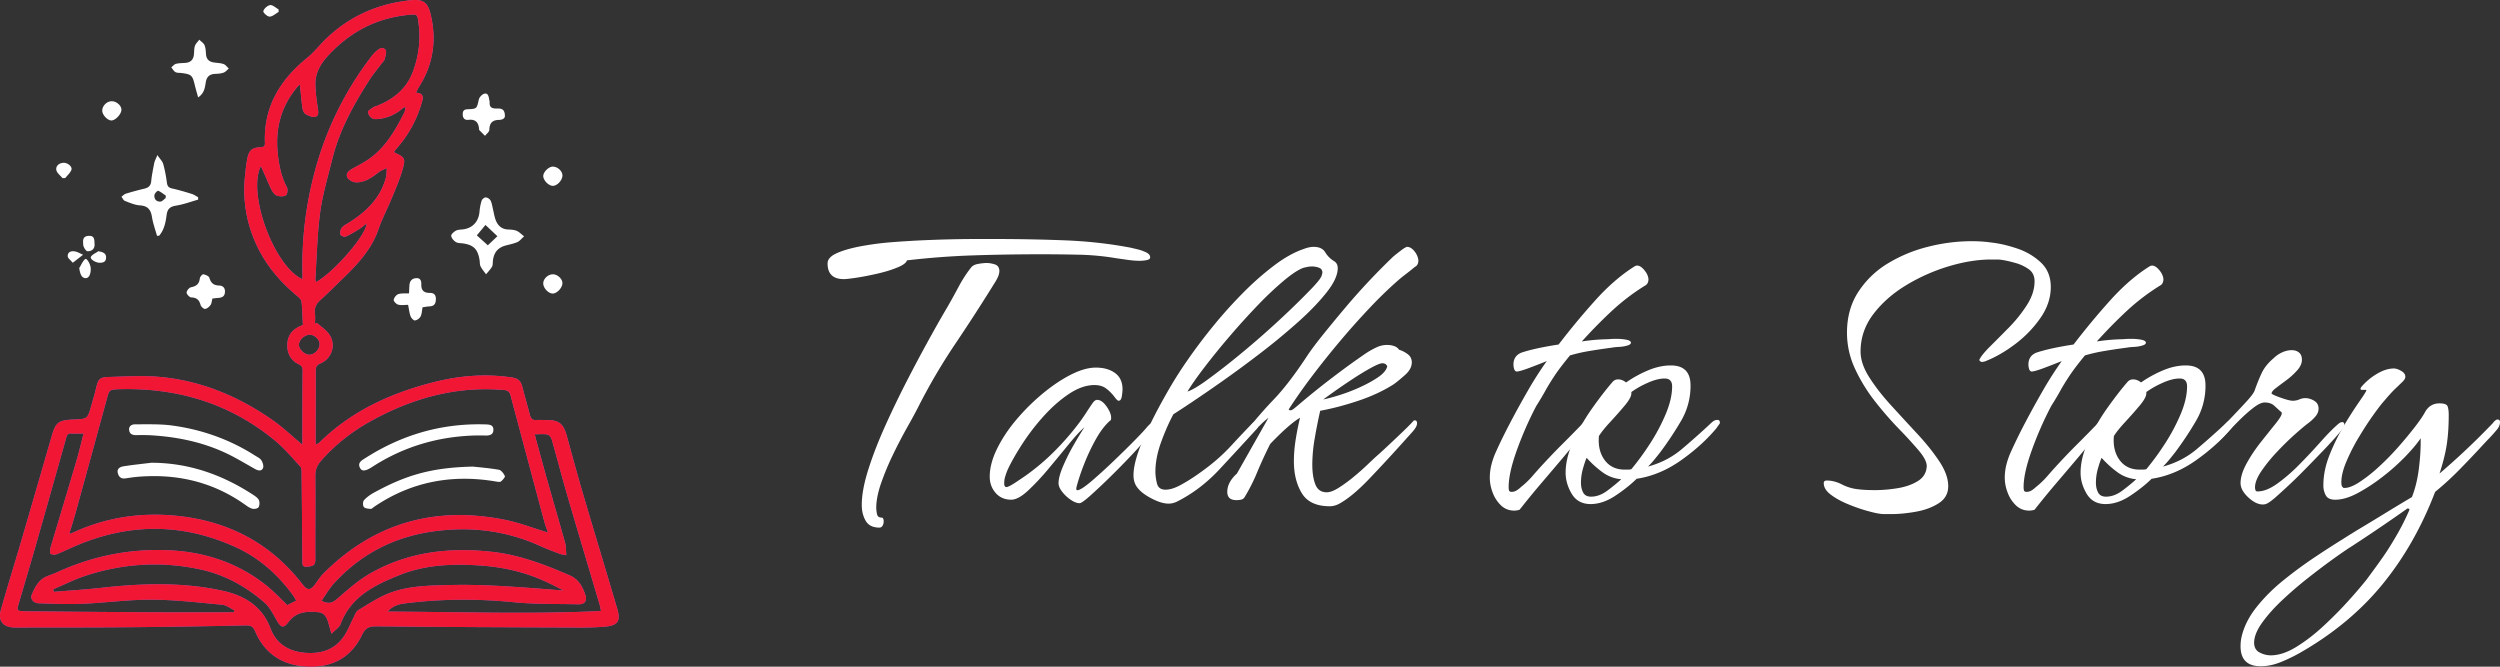 <svg xmlns="http://www.w3.org/2000/svg" width="240" height="64" viewBox="0 0 240 64"><rect x="0" y="0" width="240" height="64" fill="#333333" stroke="none"/><defs><linearGradient x1="99.94%" y1="-3.751%" x2="15.364%" y2="93.225%" id="w71652v17a"><stop stop-color="#B76CCD" offset="0%"></stop><stop stop-color="#7D71DB" offset="100%"></stop></linearGradient></defs><g fill-rule="nonzero" fill="none"><path d="M41.345 1.397c.586 2.473.246 4.802-1.131 6.96-.097.153-.167.32-.282.541.724.048.702.43.594.825l-.046.159-.023.078a11.224 11.224 0 0 1-2.228 4.115c-.12.14-.242.28-.358.424-.02.024-.02.066-.032.102.011.015.019.037.033.044.985.453 1.08.546.774 1.627-.264.936-.661 1.837-1.032 2.74l-.253.588-.53 1.166c-.174.39-.338.782-.475 1.185-.638 1.871-1.89 3.281-3.27 4.616-.784.76-1.554 1.536-2.363 2.269-.398.36-.555.747-.49 1.27.042.325.009.66.009.992l.17-.109.18.157.371.304c.247.203.483.414.656.668.671.985.245 2.306-.858 2.771-.361.152-.454.345-.454.705.006 2.235-.007 4.47-.013 6.706 0 .104.019.209.035.373.138-.072.246-.1.315-.169 3.07-3.03 6.84-4.755 10.963-5.805 2.503-.638 5.036-.848 7.607-.448.512.08.787.34.913.826.24.93.506 1.852.75 2.78.088.332.255.5.624.467.313-.028.63.006.946.002 1.204-.008 1.635.327 1.966 1.521.508 1.834.999 3.673 1.537 5.498 1.09 3.704 2.215 7.398 3.307 11.102.35 1.185.055 1.605-1.193 1.713-.83.072-1.668.085-2.502.082-6.457-.024-12.914-.042-19.37-.115-.757-.01-1.109.133-1.457.86-1.013 2.107-2.814 3.09-5.14 3.008-2.37-.083-4.151-1.16-5.1-3.385-.207-.486-.44-.58-.943-.569-3.71.083-7.418.14-11.127.172-3.654.031-7.31.023-10.966.03-1.142.002-1.68-.609-1.375-1.693.64-2.275 1.348-4.532 2.012-6.8.97-3.315 1.927-6.633 2.889-9.95.355-1.224.627-1.44 1.907-1.518l.167-.008c1.34-.049 1.343-.049 1.718-1.363.157-.55.32-1.1.45-1.657.194-.827.324-1.037 1.17-1.061 1.72-.051 3.458-.161 5.161.013 3.897.396 7.415 1.896 10.608 4.124.996.694 1.88 1.546 2.864 2.366v-1.722c.006-1.793.008-3.586.024-5.38.002-.286-.06-.469-.347-.607-.878-.424-1.2-1.186-1.108-2.106.086-.859.638-1.375 1.48-1.675-.038-.73-.043-1.487-.132-2.232-.025-.211-.26-.428-.449-.584-1.67-1.397-3.04-3.019-3.936-5.022a12.392 12.392 0 0 1-1.038-6.49c.057-.532.103-1.068.206-1.593.174-.877.442-1.111 1.334-1.156.362-.018.375-.204.366-.467-.11-3.421 1.465-6.002 4.045-8.094.414-.337.782-.734 1.142-1.13 2.355-2.605 5.298-4.04 8.779-4.41 1.219-.13 1.669.187 1.95 1.37zM8.194 55.278c-1.058.348-2.062.861-3.091 1.298l.079.24c1.493-.124 2.99-.212 4.478-.378 3.929-.44 7.86-.576 11.738.28 2.038.449 3.77 1.465 4.57 3.608.545 1.467 1.732 2.194 3.244 2.335 1.566.146 2.962-.26 3.863-1.665.348-.54.578-1.153.875-1.727.125-.243.227-.561.435-.687.978-.587 1.942-1.24 2.999-1.645 1.838-.705 3.811-.722 5.757-.772 3.66-.096 7.3.255 10.956.523-.752-.392-1.507-.782-2.29-1.108-1.865-.778-3.823-1.175-5.835-1.301-2.592-.163-5.162-.062-7.61.924-2.384.96-4.667 2.054-5.665 4.704-.125.33-.512.56-.878.94-.146-.523-.232-.858-.337-1.187-.141-.445-.377-.833-.89-.885-1.099-.11-2.143-.074-2.9.944-.466.626-.724.54-1.123-.157-.346-.606-.675-1.278-1.187-1.722-1.753-1.525-3.759-2.642-6.05-3.152-3.763-.837-7.486-.61-11.138.59zm43.143-13.586c.064.258.106.435.154.61.372 1.353.737 2.706 1.12 4.056.542 1.919 1.106 3.83 1.636 5.75.098.355.08.742.123 1.193-.304-.064-.49-.078-.655-.142-.606-.23-1.217-.455-1.806-.723-3.335-1.523-6.82-1.932-10.43-1.405-3.717.543-6.86 2.185-9.396 4.944-.462.504-.806 1.116-1.22 1.7.65.331 1.033.225 1.5-.18 1.014-.88 2.04-1.796 3.2-2.455 3.644-2.074 7.617-2.52 11.73-2.056 2.61.295 5.027 1.226 7.413 2.26.852.37 1.23 1.1 1.496 1.895.182.54-.089.884-.655.872l-.89-.014-1.783-.018c-1.188-.015-2.374-.05-3.552-.166-3.49-.345-6.962-.33-10.435.111-.58.073-1.156.212-1.68.79 6.904.023 13.669.273 20.487-.055-.05-.244-.079-.443-.135-.633-1.037-3.506-2.088-7.008-3.113-10.518-.516-1.773-.977-3.563-1.487-5.338-.052-.184-.252-.426-.418-.457-.373-.069-.767-.02-1.204-.02zm-44.975.32c-1.004 3.569-2.01 7.137-3.029 10.701-.502 1.757-1.027 3.506-1.544 5.26-.19.643-.166.676.527.705.111.004.222.01.334.01 3.933.03 7.864.068 11.797.088 2.665.015 5.33.004 7.995.004.019-.067.038-.132.055-.199-.393-.183-.773-.49-1.18-.527-2.249-.21-4.505-.476-6.759-.487-2.2-.01-4.4.3-6.603.394-1.405.06-2.816.001-4.223-.045-.538-.018-.858-.428-.681-.838.314-.732.675-1.451 1.497-1.77.328-.127.658-.248.978-.394 3.345-1.522 6.851-2.234 10.53-2.095 3.529.133 6.737 1.176 9.512 3.386.73.582 1.371 1.277 2.016 1.885l.852-.433c-.098-.165-.177-.328-.283-.474-1.462-2.012-3.267-3.63-5.549-4.666-5.175-2.35-10.364-2.301-15.55-.021-.543.238-1.075.502-1.628.713a.73.73 0 0 1-.57-.045c-.083-.051-.033-.329-.025-.503.004-.09.046-.178.072-.266.82-2.74 1.646-5.476 2.455-8.219.242-.823.433-1.663.662-2.555-.435 0-.806.022-1.172-.006-.318-.026-.412.135-.486.397zm5.068-4.648c-.936.027-.94.063-1.187.973a4495.94 4495.94 0 0 1-2.94 10.73c-.198.72-.426 1.432-.645 2.159.082 0 .122.012.15-.002 3.412-1.62 7.007-2.116 10.73-1.64 4.723.605 8.597 2.745 11.517 6.53.448.583.76.577 1.2-.028.26-.357.502-.738.813-1.047 4.854-4.847 10.69-6.473 17.372-5.144 1.402.277 2.755.808 4.164 1.232-.12-.363-.276-.772-.39-1.195-1.049-3.906-2.091-7.814-3.133-11.721-.103-.385-.123-.724-.719-.774-4.62-.388-8.858.808-12.844 3.033-1.754.98-3.323 2.204-4.663 3.728-.414.472-.59.895-.585 1.505.022 2.68-.013 5.36.002 8.041.003.61-.368.617-.794.659-.532.053-.429-.32-.45-.617-.008-.11-.003-.222-.003-.333-.023-2.68-.043-5.36-.072-8.04-.002-.212.004-.49-.119-.623-.79-.855-1.545-1.76-2.438-2.497-4.335-3.579-9.381-5.086-14.966-4.929zm18.288-5.227c-.508.013-1.03.513-1.024.981.004.42.571.947 1.007.938.496-.01.987-.524.982-1.025-.006-.45-.498-.907-.965-.894zm9.308-30.688c-3.074.347-5.59 1.73-7.637 4.012-.693.772-1.143 1.652-1.114 2.7.02.73.123 1.46.225 2.186.048.343.157.755-.224.863-.27.077-.652-.097-.933-.253-.16-.088-.276-.357-.305-.56-.105-.748-.166-1.497-.247-2.288-.052.048-.137.11-.204.189-1.57 1.828-2.161 3.962-1.93 6.33.113 1.159.323 2.298.886 3.353.104.197.054.657-.093.761-.198.141-.579.125-.844.047-.2-.059-.393-.29-.5-.493-.236-.436-.414-.903-.617-1.357-.137-.307-.276-.613-.448-.995-1.318 2.654 1.291 9.652 3.998 10.868 0-.204.003-.381 0-.559a34.502 34.502 0 0 1 1.13-9.594 31.36 31.36 0 0 1 5.377-11.096 4.27 4.27 0 0 1 .506-.588c.276-.25.636-.553.954-.197.138.154 0 .588-.072.88-.042.167-.2.307-.311.454-.376.503-.788.983-1.127 1.51-1.53 2.387-2.905 4.853-3.592 7.632-.42 1.698-.932 3.387-1.165 5.112-.285 2.12-.324 4.273-.464 6.412-.007.094.037.193.06.303 1.72-.938 4.823-4.51 4.864-5.626-.26.195-.482.39-.73.543-.418.259-.84.52-1.289.717-.123.055-.47-.083-.499-.19a.845.845 0 0 1 .116-.64c.145-.2.399-.326.618-.461 1.7-1.052 3.093-2.357 3.63-4.363.08-.296.061-.619.088-.928-.266.135-.563.23-.793.411-.636.502-1.3.963-2.133.962-.29 0-.708-.203-.844-.44-.223-.39.117-.674.463-.868.435-.244.88-.473 1.302-.739 1.77-1.112 2.771-2.839 3.676-4.635.084-.164.095-.365.14-.549-.179.021-.255.092-.336.159a4.08 4.08 0 0 1-2.478 1c-.473.025-.734-.295-.804-.683-.013-.068.094-.16.226-.254l.164-.113c.054-.037.107-.072.151-.106.07-.052.175-.056.26-.09 1.603-.627 2.876-1.625 3.5-3.271.55-1.454.755-2.96.574-4.519-.127-1.092-.094-1.07-1.175-.949z" fill="url(#w71652v17a)"></path><path d="M41.345 1.397c.586 2.473.246 4.802-1.131 6.96-.097.153-.167.32-.282.541.724.048.702.43.594.825l-.046.159-.023.078a11.224 11.224 0 0 1-2.228 4.115c-.12.14-.242.28-.358.424-.02.024-.02.066-.032.102.011.015.019.037.033.044.985.453 1.08.546.774 1.627-.264.936-.661 1.837-1.032 2.74l-.253.588-.53 1.166c-.174.39-.338.782-.475 1.185-.638 1.871-1.89 3.281-3.27 4.616-.784.76-1.554 1.536-2.363 2.269-.398.36-.555.747-.49 1.27.042.325.009.66.009.992l.17-.109.18.157.371.304c.247.203.483.414.656.668.671.985.245 2.306-.858 2.771-.361.152-.454.345-.454.705.006 2.235-.007 4.47-.013 6.706 0 .104.019.209.035.373.138-.072.246-.1.315-.169 3.07-3.03 6.84-4.755 10.963-5.805 2.503-.638 5.036-.848 7.607-.448.512.08.787.34.913.826.24.93.506 1.852.75 2.78.088.332.255.5.624.467.313-.028.63.006.946.002 1.204-.008 1.635.327 1.966 1.521.508 1.834.999 3.673 1.537 5.498 1.09 3.704 2.215 7.398 3.307 11.102.35 1.185.055 1.605-1.193 1.713-.83.072-1.668.085-2.502.082-6.457-.024-12.914-.042-19.37-.115-.757-.01-1.109.133-1.457.86-1.013 2.107-2.814 3.09-5.14 3.008-2.37-.083-4.151-1.16-5.1-3.385-.207-.486-.44-.58-.943-.569-3.71.083-7.418.14-11.127.172-3.654.031-7.31.023-10.966.03-1.142.002-1.68-.609-1.375-1.693.64-2.275 1.348-4.532 2.012-6.8.97-3.315 1.927-6.633 2.889-9.95.355-1.224.627-1.44 1.907-1.518l.167-.008c1.34-.049 1.343-.049 1.718-1.363.157-.55.32-1.1.45-1.657.194-.827.324-1.037 1.17-1.061 1.72-.051 3.458-.161 5.161.013 3.897.396 7.415 1.896 10.608 4.124.996.694 1.88 1.546 2.864 2.366v-1.722c.006-1.793.008-3.586.024-5.38.002-.286-.06-.469-.347-.607-.878-.424-1.2-1.186-1.108-2.106.086-.859.638-1.375 1.48-1.675-.038-.73-.043-1.487-.132-2.232-.025-.211-.26-.428-.449-.584-1.67-1.397-3.04-3.019-3.936-5.022a12.392 12.392 0 0 1-1.038-6.49c.057-.532.103-1.068.206-1.593.174-.877.442-1.111 1.334-1.156.362-.018.375-.204.366-.467-.11-3.421 1.465-6.002 4.045-8.094.414-.337.782-.734 1.142-1.13 2.355-2.605 5.298-4.04 8.779-4.41 1.219-.13 1.669.187 1.95 1.37zM8.194 55.278c-1.058.348-2.062.861-3.091 1.298l.079.24c1.493-.124 2.99-.212 4.478-.378 3.929-.44 7.86-.576 11.738.28 2.038.449 3.77 1.465 4.57 3.608.545 1.467 1.732 2.194 3.244 2.335 1.566.146 2.962-.26 3.863-1.665.348-.54.578-1.153.875-1.727.125-.243.227-.561.435-.687.978-.587 1.942-1.24 2.999-1.645 1.838-.705 3.811-.722 5.757-.772 3.66-.096 7.3.255 10.956.523-.752-.392-1.507-.782-2.29-1.108-1.865-.778-3.823-1.175-5.835-1.301-2.592-.163-5.162-.062-7.61.924-2.384.96-4.667 2.054-5.665 4.704-.125.33-.512.56-.878.94-.146-.523-.232-.858-.337-1.187-.141-.445-.377-.833-.89-.885-1.099-.11-2.143-.074-2.9.944-.466.626-.724.54-1.123-.157-.346-.606-.675-1.278-1.187-1.722-1.753-1.525-3.759-2.642-6.05-3.152-3.763-.837-7.486-.61-11.138.59zm43.143-13.586c.064.258.106.435.154.61.372 1.353.737 2.706 1.12 4.056.542 1.919 1.106 3.83 1.636 5.75.098.355.08.742.123 1.193-.304-.064-.49-.078-.655-.142-.606-.23-1.217-.455-1.806-.723-3.335-1.523-6.82-1.932-10.43-1.405-3.717.543-6.86 2.185-9.396 4.944-.462.504-.806 1.116-1.22 1.7.65.331 1.033.225 1.5-.18 1.014-.88 2.04-1.796 3.2-2.455 3.644-2.074 7.617-2.52 11.73-2.056 2.61.295 5.027 1.226 7.413 2.26.852.37 1.23 1.1 1.496 1.895.182.54-.089.884-.655.872l-.89-.014-1.783-.018c-1.188-.015-2.374-.05-3.552-.166-3.49-.345-6.962-.33-10.435.111-.58.073-1.156.212-1.68.79 6.904.023 13.669.273 20.487-.055-.05-.244-.079-.443-.135-.633-1.037-3.506-2.088-7.008-3.113-10.518-.516-1.773-.977-3.563-1.487-5.338-.052-.184-.252-.426-.418-.457-.373-.069-.767-.02-1.204-.02zm-44.975.32c-1.004 3.569-2.01 7.137-3.029 10.701-.502 1.757-1.027 3.506-1.544 5.26-.19.643-.166.676.527.705.111.004.222.01.334.01 3.933.03 7.864.068 11.797.088 2.665.015 5.33.004 7.995.004.019-.067.038-.132.055-.199-.393-.183-.773-.49-1.18-.527-2.249-.21-4.505-.476-6.759-.487-2.2-.01-4.4.3-6.603.394-1.405.06-2.816.001-4.223-.045-.538-.018-.858-.428-.681-.838.314-.732.675-1.451 1.497-1.77.328-.127.658-.248.978-.394 3.345-1.522 6.851-2.234 10.53-2.095 3.529.133 6.737 1.176 9.512 3.386.73.582 1.371 1.277 2.016 1.885l.852-.433c-.098-.165-.177-.328-.283-.474-1.462-2.012-3.267-3.63-5.549-4.666-5.175-2.35-10.364-2.301-15.55-.021-.543.238-1.075.502-1.628.713a.73.73 0 0 1-.57-.045c-.083-.051-.033-.329-.025-.503.004-.09.046-.178.072-.266.82-2.74 1.646-5.476 2.455-8.219.242-.823.433-1.663.662-2.555-.435 0-.806.022-1.172-.006-.318-.026-.412.135-.486.397zm5.068-4.648c-.936.027-.94.063-1.187.973a4495.94 4495.94 0 0 1-2.94 10.73c-.198.72-.426 1.432-.645 2.159.082 0 .122.012.15-.002 3.412-1.62 7.007-2.116 10.73-1.64 4.723.605 8.597 2.745 11.517 6.53.448.583.76.577 1.2-.028.26-.357.502-.738.813-1.047 4.854-4.847 10.69-6.473 17.372-5.144 1.402.277 2.755.808 4.164 1.232-.12-.363-.276-.772-.39-1.195-1.049-3.906-2.091-7.814-3.133-11.721-.103-.385-.123-.724-.719-.774-4.62-.388-8.858.808-12.844 3.033-1.754.98-3.323 2.204-4.663 3.728-.414.472-.59.895-.585 1.505.022 2.68-.013 5.36.002 8.041.003.61-.368.617-.794.659-.532.053-.429-.32-.45-.617-.008-.11-.003-.222-.003-.333-.023-2.68-.043-5.36-.072-8.04-.002-.212.004-.49-.119-.623-.79-.855-1.545-1.76-2.438-2.497-4.335-3.579-9.381-5.086-14.966-4.929zm18.288-5.227c-.508.013-1.03.513-1.024.981.004.42.571.947 1.007.938.496-.01.987-.524.982-1.025-.006-.45-.498-.907-.965-.894zm9.308-30.688c-3.074.347-5.59 1.73-7.637 4.012-.693.772-1.143 1.652-1.114 2.7.02.73.123 1.46.225 2.186.048.343.157.755-.224.863-.27.077-.652-.097-.933-.253-.16-.088-.276-.357-.305-.56-.105-.748-.166-1.497-.247-2.288-.052.048-.137.11-.204.189-1.57 1.828-2.161 3.962-1.93 6.33.113 1.159.323 2.298.886 3.353.104.197.054.657-.093.761-.198.141-.579.125-.844.047-.2-.059-.393-.29-.5-.493-.236-.436-.414-.903-.617-1.357-.137-.307-.276-.613-.448-.995-1.318 2.654 1.291 9.652 3.998 10.868 0-.204.003-.381 0-.559a34.502 34.502 0 0 1 1.13-9.594 31.36 31.36 0 0 1 5.377-11.096 4.27 4.27 0 0 1 .506-.588c.276-.25.636-.553.954-.197.138.154 0 .588-.072.88-.042.167-.2.307-.311.454-.376.503-.788.983-1.127 1.51-1.53 2.387-2.905 4.853-3.592 7.632-.42 1.698-.932 3.387-1.165 5.112-.285 2.12-.324 4.273-.464 6.412-.007.094.037.193.06.303 1.72-.938 4.823-4.51 4.864-5.626-.26.195-.482.39-.73.543-.418.259-.84.52-1.289.717-.123.055-.47-.083-.499-.19a.845.845 0 0 1 .116-.64c.145-.2.399-.326.618-.461 1.7-1.052 3.093-2.357 3.63-4.363.08-.296.061-.619.088-.928-.266.135-.563.23-.793.411-.636.502-1.3.963-2.133.962-.29 0-.708-.203-.844-.44-.223-.39.117-.674.463-.868.435-.244.88-.473 1.302-.739 1.77-1.112 2.771-2.839 3.676-4.635.084-.164.095-.365.14-.549-.179.021-.255.092-.336.159a4.08 4.08 0 0 1-2.478 1c-.473.025-.734-.295-.804-.683-.013-.068.094-.16.226-.254l.164-.113c.054-.037.107-.072.151-.106.07-.052.175-.056.26-.09 1.603-.627 2.876-1.625 3.5-3.271.55-1.454.755-2.96.574-4.519-.127-1.092-.094-1.07-1.175-.949z" fill="#F11633"></path><path d="M50.313 22.688c-.275.245-.43.459-.636.549-.346.15-.723.225-1.09.32-.791.206-1.188.677-1.27 1.51-.017.183 0 .394-.086.54-.155.264-.376.487-.568.726-.18-.25-.388-.485-.526-.758-.087-.17-.064-.396-.096-.596-.167-1.061-.576-1.469-1.606-1.612-.233-.032-.5-.018-.682-.137-.199-.129-.42-.379-.435-.59-.01-.161.262-.396.458-.5.196-.104.455-.092.687-.123.917-.123 1.486-.748 1.569-1.683.031-.363.096-.731.208-1.076.045-.14.259-.314.388-.309a.647.647 0 0 1 .464.297c.126.235.157.523.223.789.082.339.133.689.245 1.017.201.587.584.958 1.236.981.27.01.555.026.8.125.228.09.411.296.717.53zm-2.562-.01c-.4-.38-.751-.71-1.146-1.082l-.829 1 1.056.952c.32-.302.605-.574.92-.87zm-32.678-.037c-.166-.6-.385-1.19-.482-1.801-.11-.694-.388-1.073-1.154-1.124-.49-.032-.975-.246-1.444-.426-.142-.054-.225-.263-.335-.402.14-.1.267-.246.424-.294.59-.181 1.19-.344 1.79-.486.398-.094.602-.287.643-.714.06-.59.18-1.174.296-1.757.038-.19.142-.367.295-.75.253.375.488.593.562.856.165.589.275 1.196.356 1.803.044.332.167.476.501.55.64.14 1.27.329 1.896.523.212.066.4.208.6.315l-.002.232c-.703.198-1.396.456-2.113.573-.573.094-.832.305-.909.89-.091.705-.23 1.424-.715 1.995-.069.007-.14.012-.21.017zm.827-3.619.02-.24c-.242-.164-.47-.36-.736-.468-.06-.024-.336.247-.356.402-.05.38.17.657.57.638.173-.009.335-.215.502-.332zm3.12-9.672c-.121-.447-.234-.817-.323-1.192-.22-.93-.32-1.025-1.272-1.148-.197-.025-.423.002-.582-.088-.167-.092-.269-.297-.4-.454.148-.116.28-.294.446-.337.294-.076.609-.071.914-.094.488-.037.754-.3.811-.776.034-.285.009-.586.098-.851.074-.221.276-.4.42-.599.175.177.419.326.507.537.113.272.114.595.142.898.042.443.296.675.719.745.32.053.658.053.96.157.195.068.34.284.506.433-.164.134-.309.323-.498.392-.248.09-.53.108-.799.119-.531.02-.818.257-.912.793-.086.498-.113 1.045-.737 1.465zm29.448 1.716c.04.293-.22.44-.56.445-.634.011-.92.293-.93.952-.003.195-.27.386-.416.579l-.551-.552c-.011-.01-.016-.034-.017-.051-.039-.656-.316-1.02-1.034-.933-.333.04-.533-.146-.538-.52-.004-.336.11-.482.468-.497.905-.037.877-.06 1.075-.932.05-.222.304-.494.517-.557.344-.103.428.225.471.51.016.109.058.217.052.322-.027.466.214.583.631.587.35.004.803-.061.832.647zm-7.903 18.435c-.065.334-.065.646-.192.885-.097.184-.347.361-.54.377-.135.012-.357-.232-.421-.408-.12-.334-.155-.702-.232-1.087-.34 0-.663.057-.953-.02-.18-.05-.449-.323-.43-.459.029-.207.24-.48.43-.548.298-.104.644-.057 1.04-.078.011-.244.019-.506.038-.767.03-.427.242-.67.662-.693.424-.021.49.3.48.613-.017.607.3.804.808.803.414-.001.604.194.59.636-.015.418-.184.64-.599.657-.218.007-.436.054-.681.089zm-20.171-.84c-.071.255-.08.484-.189.63-.126.17-.336.353-.52.365-.14.009-.383-.212-.428-.376-.134-.504-.395-.712-.897-.727-.163-.005-.443-.3-.444-.466 0-.175.242-.472.417-.507.487-.098.789-.293.85-.853.017-.152.242-.41.337-.393.213.036.533.172.581.34.152.532.443.723.948.74.348.012.586.228.544.66-.04.408-.301.5-.627.525-.19.014-.383.04-.572.062zM10.73 9.719c.466 0 .944.432.926.836-.017.42-.584 1.014-.963 1.01-.374-.003-.875-.538-.877-.936-.003-.47.44-.91.914-.91zm42.354 8.122c-.404.008-.922-.514-.932-.937-.008-.375.51-.898.898-.908.454-.012.925.404.943.83.018.448-.483 1.007-.91 1.015zm.01 8.492c.448.008.92.468.898.875-.023.437-.52.962-.919.971-.431.01-.947-.553-.92-1.007.026-.443.48-.848.942-.839zm-44.382-.53c0 .58-.197.923-.517.898-.33-.024-.497-.324-.588-.968l.089-.15.172-.313c.088-.152.183-.294.3-.394.163-.14.543.512.544.926zm.731-1.685c.512.089.746.233.741.61-.005.347-.196.499-.607.498-.408-.001-.98-.36-.845-.582.131-.218.465-.354.711-.526zm-2.251.018c.277.05.524.21.783.322l-.99.768c-.246-.292-.46-.434-.478-.59-.041-.362.22-.584.685-.5zm1.329-1.494c.56-.022.538.347.557.811.027.36-.203.683-.677.664-.154-.006-.4-.4-.411-.625-.019-.343-.105-.825.53-.85zm-2.52-5.539c-.208-.256-.534-.492-.591-.77-.07-.346.186-.66.66-.705.39-.035.892.352.787.668-.095.29-.385.53-.589.794l-.267.013zm20.75-15.958c-.289.163-.57.439-.867.451-.206.008-.639-.38-.604-.526.056-.233.395-.544.656-.579.24-.032.537.26.809.409 0 .082.003.164.006.245zm-12.219 43.28c3.54.002 6.731 1.113 9.69 3.024.231.15.496.315.622.545.099.181.083.523-.024.7-.08.132-.41.193-.593.145-.258-.067-.497-.246-.723-.406-2.828-1.999-5.974-2.838-9.378-2.714a15.02 15.02 0 0 0-2.037.201c-.461.08-.685-.133-.78-.51-.108-.423.233-.595.54-.643.89-.143 1.788-.232 2.683-.343zm2.007-3.573c2.854.387 5.516 1.336 7.936 2.877.217.139.485.26.614.458.134.208.244.546.16.746-.14.334-.484.25-.767.09-.71-.398-1.406-.814-2.125-1.193-2.554-1.346-5.319-1.924-8.195-2.059-.354 0-.708-.008-1.062.002-.358.011-.644-.089-.7-.465-.059-.407.256-.576.58-.574 1.187.007 2.389-.041 3.559.118zm28.857 3.942c.521.058 1.514.134 2.49.302.23.039.47.357.579.6.048.106-.201.376-.364.518-.082.071-.278.048-.414.025-4.26-.744-8.201-.01-11.779 2.422-.106.071-.221.202-.323.194-.23-.019-.542-.04-.656-.184-.11-.141-.105-.516.012-.647.261-.29.601-.535.95-.726 3.017-1.645 5.436-2.415 9.505-2.504zm1.252-4.05c.358.012.713.054.718.496.006.484-.343.582-.765.57-.338-.009-.675-.003-1.012-.003-3.581.102-6.876 1.088-9.855 3.016-.62.402-.982.459-1.166.11-.282-.53.187-.754.53-.972 3.5-2.231 7.335-3.356 11.55-3.217z" fill="#FFF"></path><g fill="#FFF"><path d="M81.005 26.795c-1.038 0-1.557-.502-1.557-1.507 0-.39.295-.718.884-.983s1.367-.488 2.335-.67a28.642 28.642 0 0 1 3.113-.397A91.93 91.93 0 0 1 89 23.049a123.153 123.153 0 0 1 4.291-.104h2.315c2.16 0 4.347.042 6.563.125 2.216.084 4.348.321 6.395.712.112.028.316.077.61.146.295.07.575.168.842.293.266.126.4.286.4.482 0 .14-.12.23-.358.272a3.616 3.616 0 0 1-.61.062c-.365 0-.744-.028-1.136-.083l-1.178-.168a24.565 24.565 0 0 0-3.556-.335c-1.22-.027-2.433-.041-3.639-.041-2.132 0-4.277.034-6.437.104-2.16.07-4.306.23-6.437.482-.056.223-.351.446-.884.67-.533.222-1.157.418-1.872.585-.715.167-1.389.3-2.02.398-.63.097-1.059.146-1.283.146zm3.408 23.855c-.617 0-1.052-.216-1.304-.649-.253-.432-.379-.941-.379-1.527 0-.949.21-2.086.631-3.411.42-1.325.968-2.734 1.641-4.227a92.106 92.106 0 0 1 2.146-4.436 156.633 156.633 0 0 1 2.146-4.018 114.451 114.451 0 0 1 1.682-2.95c.337-.586.688-1.22 1.052-1.904.365-.684.758-1.29 1.178-1.821.14-.195.379-.32.716-.377.336-.055.603-.083.799-.083.224 0 .477.041.757.125.28.084.435.28.463.586 0 .223-.049.44-.147.649-.098.209-.204.397-.316.565a178.512 178.512 0 0 1-3.786 5.859 56.863 56.863 0 0 0-3.534 6.026 47.184 47.184 0 0 1-1.01 1.863 49.446 49.446 0 0 0-1.368 2.615 26.035 26.035 0 0 0-1.178 2.804c-.322.921-.483 1.73-.483 2.428 0 .111.02.293.063.544.042.251.189.377.441.377.14 0 .21.125.21.376 0 .14-.034.272-.104.398a.34.34 0 0 1-.316.188zM103.64 48.306c-.252 0-.54-.111-.862-.334a3.613 3.613 0 0 1-.82-.775c-.225-.293-.337-.565-.337-.816 0-.418.154-.983.463-1.695.308-.711.666-1.416 1.073-2.113a31.74 31.74 0 0 1 .946-1.549c-.392.335-.89.872-1.493 1.612-.603.739-1.248 1.52-1.936 2.343a23.018 23.018 0 0 1-1.977 2.114c-.631.586-1.171.879-1.62.879-.617 0-1.115-.217-1.494-.649-.378-.432-.568-.956-.568-1.57 0-.836.239-1.736.716-2.699.477-.962 1.1-1.897 1.872-2.804a20.214 20.214 0 0 1 2.524-2.49c.912-.753 1.81-1.353 2.693-1.8.884-.446 1.676-.67 2.377-.67.758 0 1.375.175 1.851.524.477.349.716.872.716 1.57 0 .111-.021.32-.063.627-.042.307-.148.46-.316.46-.084 0-.217-.125-.4-.376a4.098 4.098 0 0 0-.736-.753c-.308-.252-.701-.377-1.178-.377-.785 0-1.606.286-2.461.858-.856.572-1.676 1.297-2.462 2.176a21.221 21.221 0 0 0-2.061 2.7c-.59.92-1.038 1.715-1.347 2.385a6.542 6.542 0 0 0-.23.628c-.071.223-.106.446-.106.67 0 .25.07.376.21.376.14 0 .442-.153.905-.46.463-.307.792-.53.989-.67a21.262 21.262 0 0 0 2.797-2.385 25.382 25.382 0 0 0 2.378-2.763c.224-.307.434-.613.63-.92.197-.307.393-.6.59-.88.14-.195.28-.292.42-.292.309 0 .61.21.905.628.295.418.442.78.442 1.088 0 .14-.021.223-.063.25a2.651 2.651 0 0 0-.274.252c-.42.418-.834 1.004-1.241 1.758a19.54 19.54 0 0 0-1.052 2.28 19.614 19.614 0 0 0-.652 1.947c-.028.083-.049.188-.063.313-.014.126.049.175.19.147.28-.084.736-.398 1.367-.942a54.09 54.09 0 0 0 2.061-1.883 92.796 92.796 0 0 0 2.02-1.988c.603-.614 1.003-1.046 1.199-1.297l.19-.189a.322.322 0 0 1 .23-.104c.197 0 .295.097.295.293 0 .111-.224.44-.673.983a37.883 37.883 0 0 1-1.683 1.884 72.711 72.711 0 0 1-2.062 2.092 54.62 54.62 0 0 1-1.83 1.716c-.519.46-.848.69-.988.69z"></path><path d="M112.181 48.348c-.476 0-1.051-.181-1.725-.544-.673-.362-1.136-.753-1.388-1.172-.168-.279-.252-.613-.252-1.004 0-.893.33-2.086.988-3.578.66-1.493 1.494-3.104 2.504-4.834a39.056 39.056 0 0 1 1.746-2.72 51.876 51.876 0 0 1 2.419-3.202 43.531 43.531 0 0 1 2.84-3.16 28.116 28.116 0 0 1 2.987-2.636c.996-.754 1.942-1.284 2.84-1.59.365-.14.687-.21.968-.21.533 0 .904.175 1.115.523.21.349.497.635.862.858.224.14.337.363.337.67 0 .642-.35 1.409-1.052 2.302-.701.892-1.613 1.841-2.735 2.846a62.275 62.275 0 0 1-3.618 2.992c-1.29.99-2.532 1.904-3.724 2.741a142.553 142.553 0 0 1-3.05 2.093c-.841.558-1.374.906-1.599 1.046-.42.781-.813 1.674-1.178 2.678-.364 1.005-.547 1.953-.547 2.846 0 .335.05.705.147 1.11.099.404.372.606.82.606.422 0 .912-.153 1.473-.46A16.874 16.874 0 0 0 115 45.523c.533-.376.954-.69 1.262-.941a17.251 17.251 0 0 0 1.936-1.8 99.217 99.217 0 0 1 1.977-2.092c.056-.056.113-.105.169-.147a.342.342 0 0 1 .21-.063c.168 0 .252.098.252.293 0 .168-.07.321-.21.46a580.665 580.665 0 0 1-3.513 3.81c-1.22 1.31-2.574 2.343-4.06 3.096-.28.14-.561.21-.842.21zm1.81-10.755c.42-.14 1.01-.482 1.767-1.026a61.416 61.416 0 0 0 2.545-1.946 82.185 82.185 0 0 0 2.861-2.406 82.858 82.858 0 0 0 2.693-2.47 70.649 70.649 0 0 0 2.061-2.05c.547-.572.863-.97.947-1.193.056-.167.084-.279.084-.335a.459.459 0 0 0-.315-.46 1.862 1.862 0 0 0-.695-.126c-.14 0-.28.014-.42.042-.14.028-.267.056-.379.084-.477.167-1.108.579-1.893 1.235a31.895 31.895 0 0 0-2.525 2.385 69.546 69.546 0 0 0-2.671 2.95 69.76 69.76 0 0 0-2.399 2.951c-.715.935-1.269 1.723-1.661 2.365z"></path><path d="M127.664 48.6c-1.29 0-2.187-.42-2.692-1.256-.505-.837-.758-1.855-.758-3.055 0-.67.056-1.36.169-2.072.112-.711.252-1.416.42-2.113-.336.195-.743.502-1.22.92-.477.419-1.024.949-1.64 1.59a41.719 41.719 0 0 0-1.263 2.742 16.813 16.813 0 0 1-1.22 2.406.539.539 0 0 1-.337.21c-.14.028-.28.042-.42.042-.59 0-.884-.266-.884-.796 0-.613.309-1.2.926-1.757l3.03-5.357c-.253.195-.492.404-.716.627-.225.224-.477.46-.757.712a.524.524 0 0 1-.38.167c-.111 0-.167-.055-.167-.167 0-.112.07-.265.21-.46a42.442 42.442 0 0 1 2.377-2.7c.94-.99 1.97-2.336 3.092-4.038.365-.558.884-1.256 1.557-2.093.673-.837 1.41-1.73 2.209-2.678a64.012 64.012 0 0 1 4.565-4.855c.309-.251.575-.46.8-.628.224-.167.392-.265.504-.293.253 0 .491.14.715.419.225.279.351.572.38.879 0 .306-.113.516-.337.627-.337.28-.653.53-.947.754-.295.223-.596.474-.905.753a40.674 40.674 0 0 0-2.524 2.47 71.546 71.546 0 0 0-2.798 3.138 83.3 83.3 0 0 0-2.693 3.369 51.042 51.042 0 0 0-2.25 3.202c.056.055.112.083.168.083.084 0 .19-.049.315-.146.127-.098.288-.23.484-.398a76.966 76.966 0 0 1 3.198-2.574 74.84 74.84 0 0 1 3.324-2.406 8.99 8.99 0 0 1 .946-.523 2.37 2.37 0 0 1 1.03-.23c.225 0 .443.034.653.104.21.07.372.189.484.356.28.084.554.223.82.418.267.196.4.46.4.796 0 .418-.21.816-.631 1.192-.42.377-.785.677-1.094.9-.954.614-2.069 1.137-3.345 1.57-1.276.432-2.517.76-3.723.983a49.53 49.53 0 0 0-.526 2.658 14.943 14.943 0 0 0-.232 2.49c0 .781.099 1.423.295 1.925.196.502.56.753 1.094.753.308 0 .694-.146 1.157-.44.463-.292.94-.64 1.43-1.046.491-.404.94-.802 1.347-1.192.406-.39.722-.684.946-.88.253-.222.617-.557 1.094-1.004.477-.446.947-.892 1.41-1.339.463-.446.778-.767.946-.962.028-.028.07-.042.127-.042.14 0 .21.097.21.293 0 .223-.168.516-.505.879l-.715.795a152.522 152.522 0 0 1-3.387 3.662c-1.108 1.158-2.083 1.96-2.924 2.406-.28.14-.561.21-.842.21zm-.63-10.254c.308-.056.785-.181 1.43-.377a16.975 16.975 0 0 0 1.998-.753c.687-.307 1.29-.635 1.81-.984.518-.348.82-.704.904-1.067-.084-.195-.238-.293-.463-.293-.196 0-.56.147-1.094.44a26.15 26.15 0 0 0-1.725 1.046c-.617.405-1.192.795-1.725 1.172-.533.377-.911.649-1.136.816zM145.377 49.018c-.505 0-.932-.167-1.283-.502a3.25 3.25 0 0 1-.8-1.235 4.005 4.005 0 0 1-.273-1.402c0-.446.056-.886.168-1.318.113-.433.267-.858.463-1.277.365-.809.807-1.709 1.326-2.699.518-.99 1.08-2.009 1.682-3.055a35.229 35.229 0 0 1 1.83-2.867c-.476.195-1.03.412-1.661.649-.631.237-1.045.356-1.241.356-.113-.028-.19-.112-.232-.252a1.443 1.443 0 0 1-.063-.418c0-.586.28-.977.842-1.172.869-.279 2.033-.53 3.492-.753a70.23 70.23 0 0 1 3.47-4.185c1.249-1.395 2.518-2.497 3.808-3.307.253-.167.533-.09.842.23.308.321.477.65.505.984 0 .307-.113.516-.337.628a20.739 20.739 0 0 0-3.113 2.364 46.456 46.456 0 0 0-2.946 2.993 18.395 18.395 0 0 1 2.272-.21c.085 0 .225-.006.421-.02a8.93 8.93 0 0 1 .631-.021c.337 0 .652.028.947.083.294.056.442.154.442.293 0 .112-.12.203-.358.272-.238.07-.498.112-.778.126-.28.014-.491.035-.631.063-.842.111-1.592.223-2.251.335a15.4 15.4 0 0 0-1.83.418c-.646.781-1.143 1.437-1.494 1.967-.35.53-.645 1.011-.884 1.444-.238.432-.526.914-.862 1.444a33.716 33.716 0 0 0-1.872 4.269c-.52 1.45-.779 2.622-.779 3.515 0 .14.014.251.042.335.028.084.113.125.253.125.168 0 .33-.048.484-.146.154-.098.287-.202.4-.314a7.985 7.985 0 0 0 1.114-1.067c.35-.405.694-.788 1.031-1.151a62.817 62.817 0 0 1 1.893-1.967c.645-.642 1.277-1.284 1.894-1.925.056-.056.112-.105.168-.147a.28.28 0 0 1 .168-.062c.197 0 .295.111.295.334 0 .084-.056.21-.169.377a18.79 18.79 0 0 1-1.093 1.318 33.26 33.26 0 0 0-1.136 1.319c-.73.864-1.452 1.715-2.167 2.552a81.146 81.146 0 0 0-2.125 2.595 1.668 1.668 0 0 1-.505.084z"></path><path d="M152.698 48.39c-.813 0-1.417-.328-1.81-.983-.392-.656-.588-1.333-.588-2.03 0-.949.252-1.974.757-3.076a19.285 19.285 0 0 1 1.83-3.16c.716-1.004 1.354-1.827 1.915-2.47a.68.68 0 0 1 .547-.25c.252 0 .504.097.757.293a11.24 11.24 0 0 1 2.04-1.13c.772-.335 1.522-.502 2.251-.502 1.263 0 1.894.641 1.894 1.925a6.6 6.6 0 0 1-.905 3.39 32.061 32.061 0 0 1-1.998 3.013c-.197.251-.386.488-.568.711a8.796 8.796 0 0 1-.61.67c1.234-.335 2.314-.893 3.24-1.674a73.86 73.86 0 0 0 2.734-2.427 2.56 2.56 0 0 1 .316-.272.678.678 0 0 1 .4-.105c.14 0 .21.098.21.293 0 .028-.043.098-.127.21-.084.11-.14.194-.168.25-.926 1.116-2.069 2.156-3.429 3.118-1.36.963-2.784 1.556-4.27 1.779-.533.53-1.206 1.067-2.02 1.611-.813.544-1.613.816-2.398.816zm3.282-3.306h.315c.098 0 .204-.014.316-.042a25.41 25.41 0 0 0 1.746-2.385 18.242 18.242 0 0 0 1.535-2.867c.421-.99.632-1.89.632-2.7 0-.502-.239-.753-.716-.753-.476 0-1.023.14-1.64.419a8.801 8.801 0 0 0-1.557.878v.126c0 .28-.218.677-.652 1.193-.435.516-.898 1.04-1.389 1.57-.49.53-.848.976-1.073 1.338-.084.921.099 1.688.547 2.302.45.614 1.094.921 1.936.921zm-3.24 2.595c.533 0 1.059-.196 1.578-.586.519-.39.96-.754 1.325-1.088a3.509 3.509 0 0 1-1.83-.69 9.862 9.862 0 0 1-1.494-1.361c-.084.167-.196.488-.336.963-.14.474-.21.948-.21 1.422 0 .363.07.677.21.942.14.265.392.398.757.398zM181.56 49.353h-.61a2.76 2.76 0 0 1-.526-.042c-.252-.028-.673-.126-1.262-.293-.589-.167-1.199-.384-1.83-.649s-1.164-.565-1.599-.9c-.435-.334-.652-.697-.652-1.088 0-.167.098-.25.294-.25.477 0 .961.125 1.452.376.49.251 1.003.404 1.536.46.224.028.47.05.736.063.266.014.568.021.905.021.7 0 1.43-.063 2.187-.188.758-.126 1.403-.356 1.936-.69.533-.336.813-.81.841-1.424 0-.39-.252-.886-.757-1.486a41.1 41.1 0 0 0-1.915-2.092 33.794 33.794 0 0 1-2.292-2.637 15.794 15.794 0 0 1-1.915-3.118 8.15 8.15 0 0 1-.778-3.473c0-1.507.364-2.818 1.094-3.934a8.797 8.797 0 0 1 2.86-2.741 13.95 13.95 0 0 1 3.871-1.59 17.048 17.048 0 0 1 4.124-.524c.673 0 1.304.042 1.893.126.757.083 1.578.272 2.461.565.884.293 1.648.739 2.293 1.339.645.6.968 1.388.968 2.364 0 1.033-.33 2.023-.989 2.972a10.938 10.938 0 0 1-2.398 2.49c-.94.711-1.858 1.249-2.756 1.611a1.125 1.125 0 0 1-.505.126c-.14-.056-.21-.126-.21-.21.14-.306.484-.732 1.03-1.276.548-.544 1.15-1.15 1.81-1.82.659-.67 1.234-1.388 1.725-2.156.49-.767.736-1.527.736-2.28 0-.503-.182-.886-.547-1.152a4.038 4.038 0 0 0-1.283-.606c-.49-.14-.919-.238-1.283-.293a3.082 3.082 0 0 0-.505-.042h-.547c-1.262 0-2.616.216-4.06.649a17.677 17.677 0 0 0-4.102 1.82c-1.29.781-2.342 1.709-3.156 2.783-.813 1.074-1.22 2.267-1.22 3.578 0 .782.28 1.612.842 2.49.56.88 1.262 1.78 2.103 2.7.842.92 1.683 1.834 2.525 2.741.841.907 1.542 1.786 2.103 2.637.561.85.842 1.639.842 2.364 0 .698-.302 1.242-.905 1.632-.603.391-1.332.663-2.188.817-.855.153-1.648.23-2.377.23zM194.813 49.018c-.505 0-.932-.167-1.283-.502a3.25 3.25 0 0 1-.8-1.235 4.005 4.005 0 0 1-.273-1.402c0-.446.056-.886.168-1.318.113-.433.267-.858.463-1.277a51.32 51.32 0 0 1 1.326-2.699c.519-.99 1.08-2.009 1.683-3.055a35.229 35.229 0 0 1 1.83-2.867 61.74 61.74 0 0 1-1.662.649c-.631.237-1.045.356-1.241.356-.113-.028-.19-.112-.232-.252a1.443 1.443 0 0 1-.063-.418c0-.586.28-.977.842-1.172.87-.279 2.033-.53 3.492-.753a70.23 70.23 0 0 1 3.47-4.185c1.249-1.395 2.518-2.497 3.808-3.307.253-.167.533-.09.842.23.308.321.477.65.505.984 0 .307-.112.516-.337.628a20.739 20.739 0 0 0-3.113 2.364 46.456 46.456 0 0 0-2.945 2.993 18.395 18.395 0 0 1 2.272-.21c.084 0 .224-.006.42-.02a8.93 8.93 0 0 1 .631-.021c.337 0 .653.028.947.083.295.056.442.154.442.293 0 .112-.12.203-.358.272-.238.07-.498.112-.778.126-.28.014-.491.035-.631.063-.842.111-1.592.223-2.251.335a15.4 15.4 0 0 0-1.83.418c-.646.781-1.143 1.437-1.494 1.967-.35.53-.645 1.011-.884 1.444-.238.432-.525.914-.862 1.444a33.716 33.716 0 0 0-1.872 4.269c-.52 1.45-.779 2.622-.779 3.515 0 .14.014.251.042.335.028.084.113.125.253.125.168 0 .33-.048.484-.146.154-.098.287-.202.4-.314a7.985 7.985 0 0 0 1.114-1.067c.351-.405.695-.788 1.031-1.151a62.815 62.815 0 0 1 1.893-1.967c.646-.642 1.277-1.284 1.894-1.925.056-.056.112-.105.168-.147a.28.28 0 0 1 .168-.062c.197 0 .295.111.295.334 0 .084-.056.21-.168.377a18.79 18.79 0 0 1-1.094 1.318 33.26 33.26 0 0 0-1.136 1.319c-.73.864-1.452 1.715-2.167 2.552a81.145 81.145 0 0 0-2.125 2.595 1.669 1.669 0 0 1-.505.084z"></path><path d="M202.134 48.39c-.813 0-1.416-.328-1.81-.983-.392-.656-.588-1.333-.588-2.03 0-.949.252-1.974.757-3.076a19.285 19.285 0 0 1 1.83-3.16c.716-1.004 1.354-1.827 1.915-2.47a.68.68 0 0 1 .547-.25c.252 0 .505.097.757.293a11.24 11.24 0 0 1 2.04-1.13c.772-.335 1.522-.502 2.251-.502 1.263 0 1.894.641 1.894 1.925a6.6 6.6 0 0 1-.905 3.39 32.061 32.061 0 0 1-1.998 3.013c-.197.251-.386.488-.568.711a8.795 8.795 0 0 1-.61.67c1.234-.335 2.314-.893 3.24-1.674a73.86 73.86 0 0 0 2.734-2.427 2.56 2.56 0 0 1 .316-.272.678.678 0 0 1 .4-.105c.14 0 .21.098.21.293 0 .028-.042.098-.127.21-.084.11-.14.194-.168.25-.925 1.116-2.068 2.156-3.429 3.118-1.36.963-2.784 1.556-4.27 1.779-.533.53-1.206 1.067-2.02 1.611-.813.544-1.613.816-2.398.816zm3.282-3.306h.315c.098 0 .204-.014.316-.042a25.41 25.41 0 0 0 1.746-2.385 18.242 18.242 0 0 0 1.536-2.867c.42-.99.63-1.89.63-2.7 0-.502-.238-.753-.715-.753-.476 0-1.023.14-1.64.419a8.801 8.801 0 0 0-1.557.878v.126c0 .28-.218.677-.652 1.193-.435.516-.898 1.04-1.389 1.57-.49.53-.848.976-1.073 1.338-.084.921.099 1.688.547 2.302.45.614 1.094.921 1.936.921zm-3.24 2.595c.533 0 1.059-.196 1.578-.586.519-.39.96-.754 1.325-1.088a3.509 3.509 0 0 1-1.83-.69 9.862 9.862 0 0 1-1.494-1.361c-.084.167-.196.488-.336.963-.14.474-.21.948-.21 1.422 0 .363.07.677.21.942.14.265.392.398.757.398z"></path><path d="M217.238 48.432c-.448 0-.918-.23-1.41-.69-.49-.46-.735-.914-.735-1.36 0-.559.196-1.193.589-1.905.392-.711.855-1.402 1.388-2.071.533-.67.996-1.25 1.388-1.737.393-.489.59-.816.59-.984v-.084c-.253-.223-.491-.439-.716-.648-.224-.21-.533-.314-.925-.314-.28 0-.638.167-1.073.502-.435.335-.877.726-1.326 1.172-.448.446-.855.865-1.22 1.255-.364.391-.63.656-.799.796a.772.772 0 0 1-.547.25c-.112 0-.168-.055-.168-.167 0-.111.056-.223.168-.334.449-.586.968-1.186 1.557-1.8.589-.614 1.122-1.179 1.598-1.695.477-.516.758-.886.842-1.11.224-.64.456-1.213.694-1.715.239-.502.624-.976 1.157-1.423.225-.223.491-.404.8-.544.308-.14.617-.21.925-.21.28 0 .512.078.694.231.183.153.274.384.274.69 0 .335-.147.67-.442 1.005a6.705 6.705 0 0 1-1.03.942c-.393.293-.737.55-1.031.774-.295.223-.428.404-.4.544.168.112.498.251.989.418.49.168.834.252 1.03.252.225 0 .435-.042.631-.126.197-.084.393-.126.59-.126.28 0 .56.084.84.252.281.167.422.418.422.753 0 .279-.106.537-.316.774a4.37 4.37 0 0 1-.652.607c-.337.251-.785.628-1.346 1.13a27.248 27.248 0 0 0-1.704 1.674 14.973 14.973 0 0 0-1.473 1.82c-.407.6-.61 1.123-.61 1.57a.74.74 0 0 0 .084.335c.028.028.084.042.168.042.561 0 1.193-.252 1.894-.754a16.523 16.523 0 0 0 2.124-1.841 56.06 56.06 0 0 0 2.02-2.156c.631-.711 1.171-1.262 1.62-1.653.056-.055.126-.111.21-.167a.454.454 0 0 1 .253-.084c.14 0 .21.098.21.293 0 .112-.19.39-.568.837-.379.447-.863.977-1.452 1.59-.589.614-1.199 1.242-1.83 1.884a47.17 47.17 0 0 1-1.746 1.695c-.533.488-.911.83-1.136 1.025-.308.251-.533.412-.673.481a.938.938 0 0 1-.42.105z"></path><path d="M217.028 63.959c-1.29 0-1.935-.642-1.935-1.925a4.181 4.181 0 0 1 .084-.837c.224-1.005.701-1.967 1.43-2.888.73-.92 1.585-1.779 2.567-2.574a40.584 40.584 0 0 1 3.008-2.218 93.28 93.28 0 0 1 2.756-1.779 71.666 71.666 0 0 1 1.83-1.13c.743-.446 1.536-.927 2.377-1.444.842-.516 1.641-.997 2.398-1.443.309-.782.526-1.654.652-2.616.127-.963.19-1.862.19-2.7v-.334c-.337.502-.828 1.088-1.473 1.757a19.983 19.983 0 0 1-2.188 1.946 17.15 17.15 0 0 1-2.398 1.57c-.785.418-1.5.628-2.146.628-.448 0-.75-.14-.904-.419a1.956 1.956 0 0 1-.232-.962c0-.977.21-1.981.632-3.014a20.28 20.28 0 0 1 1.43-2.866 40.513 40.513 0 0 1 1.43-2.219c.421-.6.632-.941.632-1.025 0-.028-.028-.042-.084-.042h-.358c-.126 0-.147-.083-.063-.25a5.914 5.914 0 0 1 1.472-1.256c.59-.363 1.15-.544 1.683-.544.197 0 .428.076.694.23.267.153.4.342.4.565 0 .14-.084.293-.252.46-.197.195-.428.419-.694.67-.267.25-.625.641-1.073 1.172-.253.279-.603.732-1.052 1.36-.449.627-.912 1.339-1.389 2.134a18.546 18.546 0 0 0-1.199 2.344c-.322.767-.484 1.43-.484 1.988 0 .083.007.174.022.272.014.097.077.188.189.272.393.028.883-.147 1.472-.523a14.18 14.18 0 0 0 1.873-1.465c.659-.6 1.29-1.242 1.893-1.925a38.29 38.29 0 0 0 1.599-1.926c.463-.6.792-1.08.988-1.443.309-.558.772-.837 1.389-.837.449 0 .708.097.778.293.07.195.105.46.105.795 0 1.088-.063 2.043-.189 2.867-.126.823-.358 1.75-.694 2.783a70.17 70.17 0 0 0 5.133-4.855.778.778 0 0 1 .19-.21c.097-.083.174-.125.23-.125.169 0 .253.084.253.251 0 .223-.084.447-.252.67a16.14 16.14 0 0 1-.82.92c-.295.307-.583.614-.863.921a99.137 99.137 0 0 1-2.062 2.156 28.024 28.024 0 0 1-2.23 2.03c-1.29 3.375-2.98 6.34-5.07 8.893-2.09 2.553-4.719 4.736-7.888 6.55a15.6 15.6 0 0 1-1.81.878c-.673.28-1.332.419-1.977.419zm.968-1.047c.757 0 1.577-.272 2.461-.816.884-.544 1.76-1.22 2.63-2.03.87-.809 1.661-1.61 2.377-2.406a44.153 44.153 0 0 0 1.704-1.988c.476-.641.94-1.276 1.388-1.904.449-.628.87-1.276 1.262-1.946a23.014 23.014 0 0 0 1.473-2.846c.028-.084.007-.132-.063-.146l-.105-.021a175.286 175.286 0 0 1-5.302 3.599c-.448.279-1.052.69-1.809 1.234a71.045 71.045 0 0 0-2.44 1.842 36.782 36.782 0 0 0-2.482 2.134c-.786.74-1.43 1.465-1.936 2.177-.505.711-.757 1.346-.757 1.904 0 .446.175.76.526.941.35.182.708.272 1.073.272z"></path></g></g></svg>